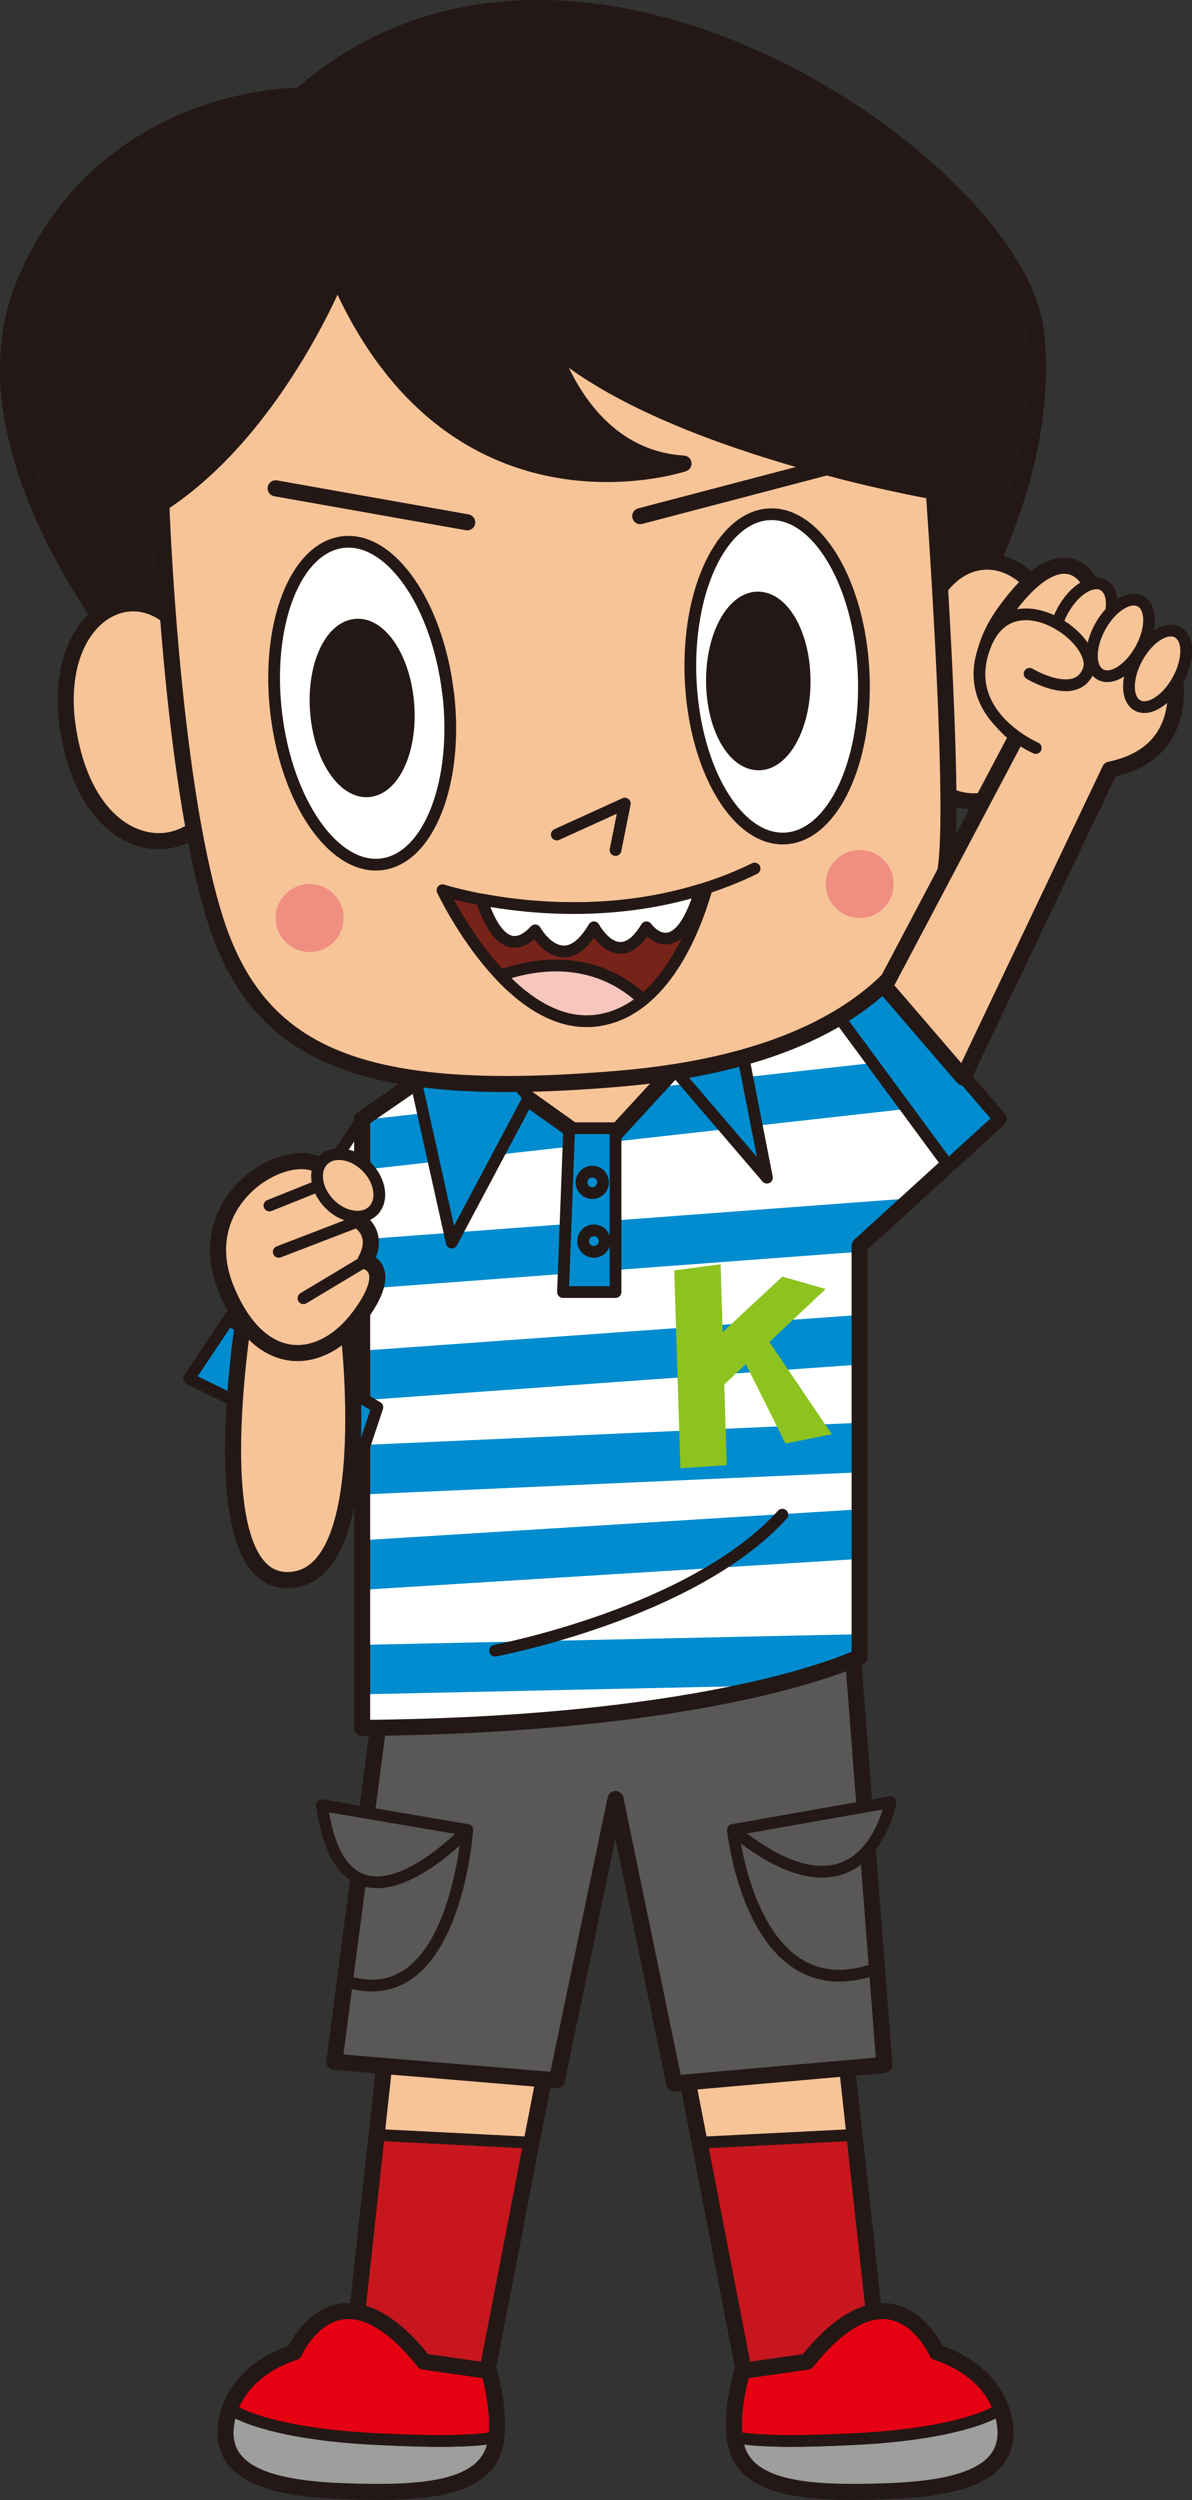 <?xml version="1.0" encoding="UTF-8"?>
<svg id="_レイヤー_2" data-name="レイヤー 2" xmlns="http://www.w3.org/2000/svg" viewBox="0 0 96.44 202.18">
  <rect x="0" y="0" width="96.44" height="202.18" fill="#333333" stroke="none"/>
  <defs>
    <style>
      .cls-1 {
        fill: #f7c6bd;
      }

      .cls-1, .cls-2, .cls-3, .cls-4, .cls-5, .cls-6, .cls-7, .cls-8, .cls-9, .cls-10, .cls-11, .cls-12, .cls-13, .cls-14, .cls-15 {
        stroke: #231815;
        stroke-linecap: round;
        stroke-linejoin: round;
      }

      .cls-1, .cls-2, .cls-7, .cls-8, .cls-9, .cls-10, .cls-11, .cls-12, .cls-13, .cls-14, .cls-15 {
        stroke-width: .95px;
      }

      .cls-2 {
        fill: #c7161d;
      }

      .cls-3, .cls-4, .cls-5, .cls-6 {
        stroke-width: 1.3px;
      }

      .cls-3, .cls-14 {
        fill: #595757;
      }

      .cls-4, .cls-7 {
        fill: none;
      }

      .cls-5 {
        fill: #241a17;
      }

      .cls-6, .cls-15 {
        fill: #f7c498;
      }

      .cls-16, .cls-10 {
        fill: #fff;
      }

      .cls-16, .cls-17, .cls-18, .cls-19 {
        stroke-width: 0px;
      }

      .cls-8 {
        fill: #e50012;
      }

      .cls-9 {
        fill: #9e9e9f;
      }

      .cls-11 {
        fill: #78231a;
      }

      .cls-17 {
        fill: #8dc21f;
      }

      .cls-12 {
        fill: #231815;
      }

      .cls-18, .cls-13 {
        fill: #008ccf;
      }

      .cls-19 {
        fill: #ef8f81;
      }
    </style>
  </defs>
  <g id="_レイヤー_1-2" data-name="レイヤー 1">
    <g>
      <g>
        <g>
          <g>
            <polygon class="cls-2" points="30.47 172.65 28.55 190.24 38.8 194.99 43 173.28 30.47 172.65"/>
            <polygon class="cls-15" points="44.8 163.99 31.55 162.74 30.47 172.65 43 173.28 44.8 163.99"/>
          </g>
          <polygon class="cls-4" points="31.55 162.74 30.47 172.65 28.55 190.24 38.8 194.99 43 173.28 44.8 163.99 31.55 162.74"/>
          <g>
            <path class="cls-9" d="m30.3,197.24c-5.35-.27-9.55-1.15-11.7-2.42-.13.37-.24.75-.3,1.17-.75,5,5.91,5.47,11.75,5.53,5.01.05,9.25-.53,10-3.78.05-.21.08-.42.11-.63-2.19.38-5.5.36-9.86.13Z"/>
            <path class="cls-8" d="m39.55,191.74l-5.25-.75c-7-8.75-10.5-.75-10.5-.75,0,0-3.95,1.05-5.2,4.58,2.14,1.27,6.35,2.15,11.7,2.42,4.36.22,7.66.24,9.86-.13.29-2.41-.61-5.37-.61-5.37Z"/>
          </g>
          <path class="cls-4" d="m39.55,191.74l-5.25-.75c-7-8.75-10.5-.75-10.5-.75,0,0-3.95,1.05-5.2,4.58-.13.37-.24.75-.3,1.17-.75,5,5.91,5.47,11.75,5.53,5.01.05,9.25-.53,10-3.78.05-.21.08-.42.11-.63.29-2.41-.61-5.37-.61-5.37Z"/>
          <g>
            <polygon class="cls-2" points="69.13 172.65 71.05 190.24 60.8 194.99 56.6 173.28 69.13 172.65"/>
            <polygon class="cls-15" points="54.8 163.99 68.05 162.74 69.13 172.65 56.6 173.28 54.8 163.99"/>
          </g>
          <polygon class="cls-4" points="69.13 172.65 68.05 162.74 54.8 163.99 56.6 173.28 60.8 194.99 71.05 190.24 69.13 172.65"/>
          <g>
            <path class="cls-9" d="m69.3,197.24c5.35-.27,9.55-1.15,11.7-2.42.13.37.24.75.3,1.17.75,5-5.91,5.47-11.75,5.53-5.01.05-9.25-.53-10-3.78-.05-.21-.08-.42-.11-.63,2.19.38,5.5.36,9.86.13Z"/>
            <path class="cls-8" d="m60.05,191.74l5.25-.75c7-8.75,10.5-.75,10.5-.75,0,0,3.95,1.05,5.2,4.58-2.14,1.27-6.35,2.15-11.7,2.42-4.36.22-7.66.24-9.86-.13-.29-2.41.61-5.37.61-5.37Z"/>
          </g>
          <path class="cls-4" d="m81.3,195.99c-.06-.42-.17-.81-.3-1.17-1.25-3.52-5.2-4.58-5.2-4.58,0,0-3.5-8-10.5.75l-5.25.75s-.9,2.96-.61,5.37c.03.22.06.43.11.63.75,3.25,4.99,3.83,10,3.78,5.84-.06,12.5-.53,11.75-5.53Z"/>
          <polygon class="cls-3" points="31.3 134.24 27.05 166.74 45.05 168.24 49.8 145.49 54.55 168.49 71.55 166.99 68.8 131.24 31.3 134.24"/>
          <path class="cls-14" d="m26.05,145.99l11.75,2s-10,10.75-11.75-2Z"/>
          <path class="cls-14" d="m59.3,147.99l12.75-2.25s-2,11-12.75,2.25Z"/>
          <polyline class="cls-10" points="33.3 105.49 29.05 118.24 15.3 111.49 29.3 90.49 34.8 86.24"/>
          <polygon class="cls-15" points="38.3 81.74 38.3 94.49 56.55 94.49 56.55 80.49 38.3 81.74"/>
          <path class="cls-16" d="m37.3,84.99l11.25,8,8.5-9.25,13-5.75,10.75,12.5-11.25,10.25v33.25s-11,5.5-40.25,5.75v-49.25l8-5.5Z"/>
          <g>
            <polygon class="cls-18" points="76.35 85.32 53.22 87.91 49.1 92.39 79.51 88.99 76.35 85.32"/>
            <polygon class="cls-18" points="29.3 94.61 47.89 92.53 43 89.05 29.3 90.58 29.3 94.61"/>
            <polygon class="cls-18" points="69.55 101.23 69.55 100.74 73.77 96.9 29.3 100.23 29.3 104.24 69.55 101.23"/>
            <polygon class="cls-18" points="69.55 110.35 69.55 106.34 29.3 109.23 29.3 113.24 69.55 110.35"/>
            <polygon class="cls-18" points="29.3 116.86 29.3 120.86 69.55 119.07 69.55 115.06 29.3 116.86"/>
            <polygon class="cls-18" points="29.3 124.56 29.3 128.57 69.55 126.07 69.55 122.06 29.3 124.56"/>
            <path class="cls-18" d="m29.3,133.02v4l33.06-.71c5-1.23,7.19-2.32,7.19-2.32v-1.83l-40.25.86Z"/>
          </g>
          <path class="cls-4" d="m37.3,84.99l11.25,8,8.5-9.25,13-5.75,10.75,12.5-11.25,10.25v33.25s-11,5.5-40.25,5.75v-49.25l8-5.5Z"/>
          <polygon class="cls-13" points="37.8 82.99 33.55 86.99 36.55 100.49 42.8 88.74 37.8 82.99"/>
          <polygon class="cls-13" points="56.55 80.49 54.55 86.49 62.05 95.24 59.55 82.49 56.55 80.49"/>
          <polygon class="cls-13" points="46.05 91.24 49.8 91.24 49.8 104.49 45.55 104.49 46.05 91.24"/>
          <circle class="cls-7" cx="47.92" cy="95.62" r=".87"/>
          <circle class="cls-7" cx="48.05" cy="100.37" r=".87"/>
          <polygon class="cls-13" points="18.48 106.73 15.3 111.49 29.05 118.24 30.53 113.81 18.48 106.73"/>
          <polygon class="cls-13" points="66.04 79.77 76.7 94.23 80.8 90.49 70.05 77.99 66.04 79.77"/>
          <polygon class="cls-17" points="63.55 116.74 67.3 115.99 62.25 108.53 66.8 104.24 63.3 103.24 58.47 107.73 58.3 102.24 54.55 102.74 55.05 118.74 58.8 118.49 58.6 111.96 60.34 110.32 63.55 116.74"/>
          <path class="cls-7" d="m40.05,133.49s16-3,23.25-11"/>
          <path class="cls-7" d="m37.8,147.99s-1,15-9.75,12.25"/>
          <path class="cls-7" d="m59.3,147.99s1.5,14.75,11.5,11.25"/>
          <g>
            <path class="cls-5" d="m24.3,7.74s-15.75-.25-22.25,15,11.75,34.5,11.75,34.5l62.75-5s8.75-12.5,7.25-25.5S46.55-11.76,24.3,7.74Z"/>
            <path class="cls-6" d="m15.8,52.74c-3.5-7.5-12-3.75-10.25,6.5s9.75,10.75,12,5.5l-1.75-12Z"/>
            <path class="cls-6" d="m74.85,49.86c2.75-7.81,11.58-4.9,10.83,5.47-.74,10.37-8.66,11.65-11.41,6.64l.57-12.11Z"/>
            <path class="cls-6" d="m13.05,40.74s.75,21.75,4.25,33.25,12,15,32.75,13.25,25.75-11.25,26.5-17.25-1-30.25-1-30.25c0,0-21.75-3.75-31-12,0,0,2.5,9.25,10.75,9.75,0,0-18.75,6.25-28-15.25,0,0-5,12.5-14.25,18.5Z"/>
            <line class="cls-4" x1="22.3" y1="39.49" x2="37.8" y2="42.24"/>
            <line class="cls-4" x1="51.8" y1="41.74" x2="67.05" y2="37.74"/>
            <path class="cls-10" d="m36.25,56.04c-.86-7.2-4.67-12.66-8.51-12.2-3.84.46-6.25,6.66-5.39,13.86.86,7.2,4.67,12.66,8.51,12.2,3.84-.46,6.25-6.66,5.4-13.86Z"/>
            <path class="cls-12" d="m33.04,56.97c-.28-3.72-2.18-6.61-4.24-6.45-2.07.15-3.52,3.29-3.24,7.01.28,3.72,2.17,6.61,4.24,6.46,2.06-.15,3.52-3.29,3.24-7.01Z"/>
            <path class="cls-10" d="m69.87,54.36c-.35-7.24-3.77-12.96-7.63-12.77-3.86.19-6.71,6.21-6.36,13.45.35,7.24,3.77,12.96,7.63,12.77,3.86-.19,6.71-6.21,6.36-13.45Z"/>
            <path class="cls-12" d="m65.1,55.06c-.01-3.73-1.7-6.74-3.78-6.74-2.07,0-3.74,3.04-3.72,6.76.01,3.73,1.7,6.75,3.78,6.74,2.07,0,3.74-3.04,3.72-6.76Z"/>
            <polyline class="cls-7" points="45.05 67.49 50.55 64.99 49.8 68.74"/>
            <g>
              <path class="cls-7" d="m57.19,71.8c1.28-.42,2.58-.93,3.86-1.56"/>
              <path class="cls-11" d="m35.8,71.99s5.5,11.75,12.75,10.5c5.11-.88,7.61-7.09,8.64-10.69-10.97,3.59-21.39.19-21.39.19Z"/>
            </g>
            <path class="cls-10" d="m38.96,72.75c.64,1.99,2.06,4.95,4.34,2.49,0,0,2.25,4,4.75-.25,0,0,2,3.75,4.25,0,0,0,2.44,3.46,4.39-3.04-7.11,2.19-13.91,1.51-17.73.79Z"/>
            <path class="cls-1" d="m40.5,78.89c2.17,2.29,4.95,4.14,8.05,3.6,1.33-.23,2.48-.83,3.48-1.64-4.05-3.77-8.9-2.89-11.54-1.96Z"/>
          </g>
        </g>
        <g>
          <path class="cls-6" d="m94.8,53.49l-6.5-6c-.25-1-2.5-4.25-7,2s1,10,1,10l-10.72,20.28,6.35,7.38,11.87-24.91c7.25-1.5,5-8.75,5-8.75Z"/>
          <path class="cls-15" d="m89.26,47.31c-.91-.5-2.37.42-3.27,2.06-.9,1.63-.89,3.36.02,3.86.91.5,2.37-.42,3.27-2.06.9-1.63.89-3.36-.02-3.86Z"/>
          <path class="cls-15" d="m92.28,48.63c-.91-.5-2.37.42-3.27,2.06-.9,1.63-.89,3.36.02,3.86.91.5,2.37-.42,3.27-2.06.9-1.63.89-3.36-.02-3.86Z"/>
          <path class="cls-15" d="m95.28,51.13c-.91-.5-2.37.42-3.27,2.06-.9,1.63-.89,3.36.02,3.86.91.5,2.37-.42,3.27-2.06.9-1.63.89-3.36-.02-3.86Z"/>
          <path class="cls-15" d="m83.8,60.49s-6.46-2.75-4-8.5c2.25-5.25,9.25-.25,8.25,2.25s-4.75.25-4.75.25"/>
        </g>
        <g>
          <path class="cls-6" d="m20.05,104.49s-4.42,24.42,3.75,23.25c7-1,4.25-21.5,4.25-21.5l-8-1.75Z"/>
          <path class="cls-6" d="m18.3,104.24c-3.37-8.26,7.25-13,8.5-8.75,0,0,3.5.25,2.25,3.25,0,0,1.75,1,.5,3.25,0,0,2.5.5-.5,4.5s-8,4.5-10.75-2.25Z"/>
          <line class="cls-7" x1="21.8" y1="97.49" x2="26.8" y2="95.49"/>
          <line class="cls-7" x1="22.55" y1="101.24" x2="29.05" y2="98.74"/>
          <line class="cls-7" x1="24.55" y1="104.99" x2="29.55" y2="101.99"/>
          <path class="cls-15" d="m29.68,94.37c-1.12-1.13-2.7-1.37-3.53-.55-.83.83-.6,2.41.51,3.54,1.12,1.13,2.7,1.37,3.53.55.83-.83.6-2.41-.51-3.54Z"/>
        </g>
      </g>
      <circle class="cls-19" cx="25.05" cy="74.24" r="2.75"/>
      <circle class="cls-19" cx="69.55" cy="71.49" r="2.75"/>
    </g>
  </g>
</svg>